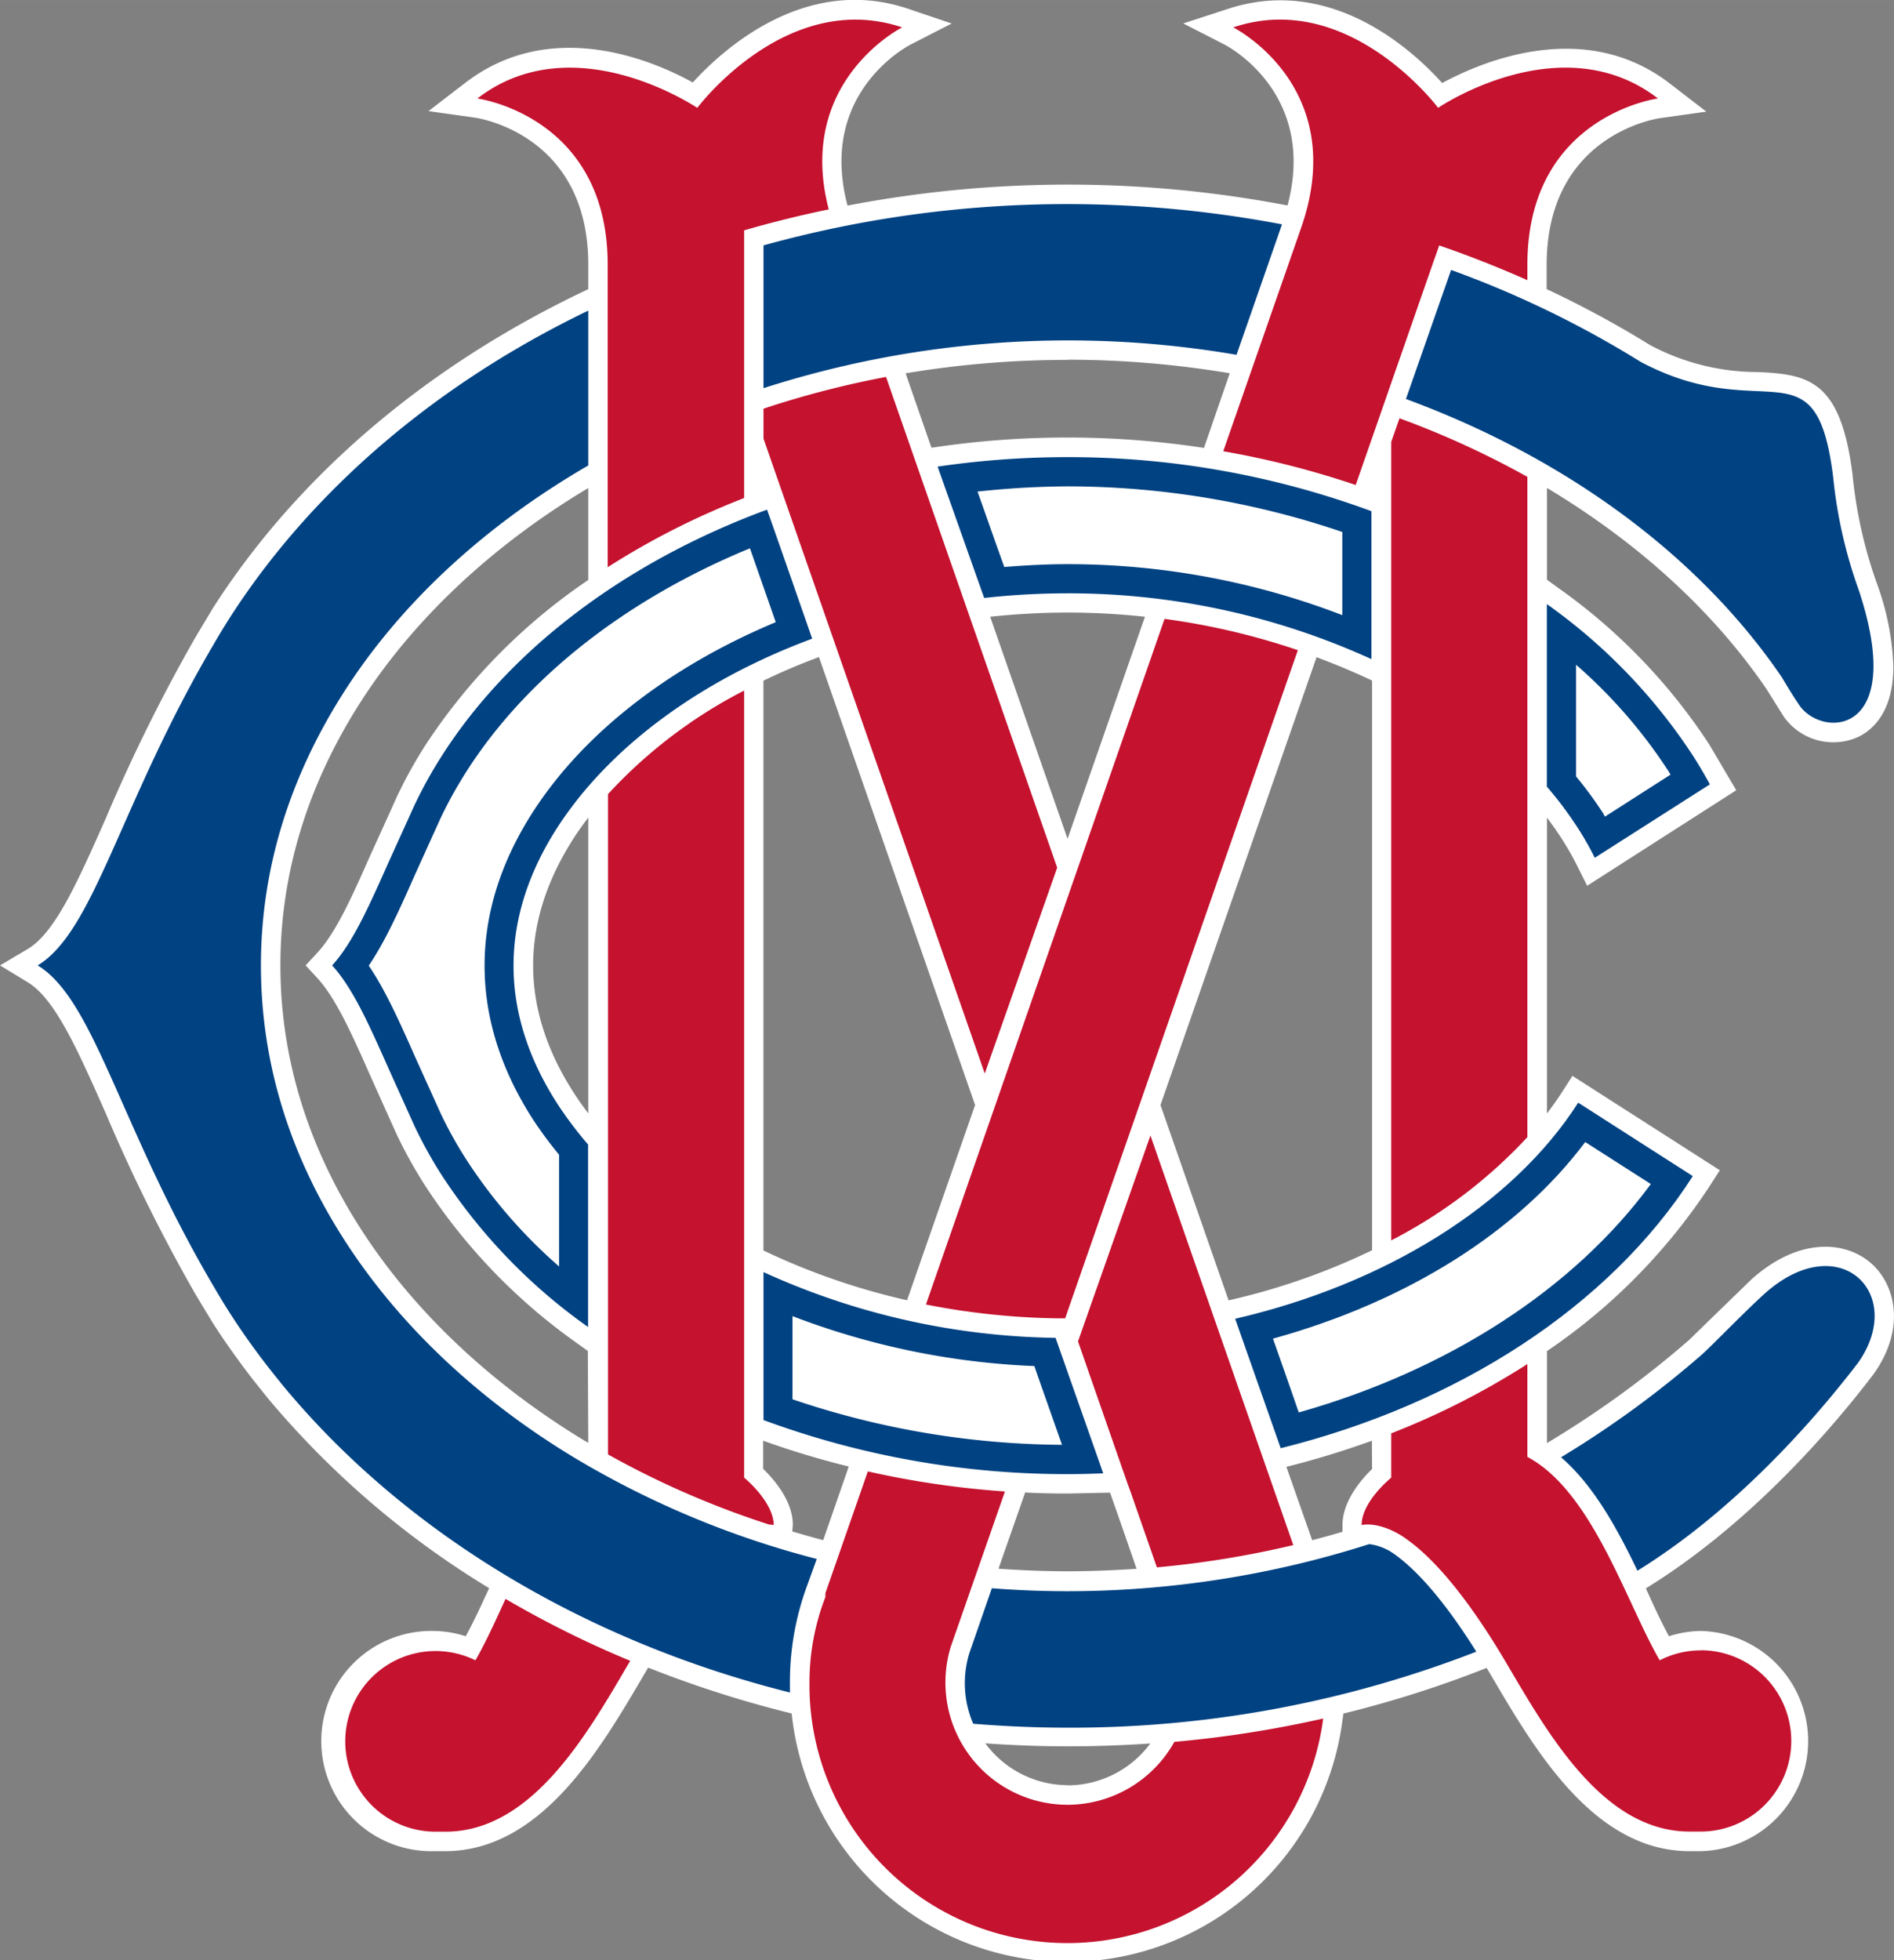 <svg xmlns="http://www.w3.org/2000/svg" width="103.61mm" height="107.19mm" viewBox="0 0 293.69 303.83">
  <rect x="0" y="0" width="293.69" height="303.83" fill="#808080" stroke="none"/>
  <defs>
    <style>
      .a {
        fill: #fff;
      }

      .b {
        fill: #c4122f;
      }

      .c {
        fill: #004282;
      }
    </style>
  </defs>
  <title>Melbourne Cricket Club logo</title>
  <g>
    <path class="a" d="M532.14,346.71l0,0h0Zm18.65-2.51c-4-3.53-11.26-4.12-18.61,2.48h0l-6.42,6.23-3.21,3.13a154.18,154.18,0,0,1-21.42,15.61l-.64.39V357.78a91.39,91.39,0,0,0,25.17-25.49l1.63-2.54-22.85-14.63-1.63,2.54c-.72,1.11-1.5,2.21-2.32,3.29V275.09c.82,1.1,1.6,2.21,2.32,3.33a44.36,44.36,0,0,1,2.41,4.24l1.5,3,23.12-14.81-4.18-7.08a89.91,89.91,0,0,0-23.41-24.27l-1.76-1.28V224c14,8.38,25.72,19,34,31.11l2.73,4.35a9.4,9.4,0,0,0,11.55,3.12c2.36-1.16,5.43-4,5.43-10.92A41.25,41.25,0,0,0,551.72,239a70.48,70.48,0,0,1-3.85-17.06c-1.82-14.59-6.77-15.55-14.68-15.91a35.46,35.46,0,0,1-16.75-4.2,158,158,0,0,0-16-8.65v-3.61c-.07-20.2,16.91-22.8,17.64-22.9l7.12-1-5.69-4.38c-13.29-10.22-29.31-3.29-35.27-.05-4.49-5-17.27-16.85-33.39-11.44L444.09,152l6.39,3.27c.61.32,14.38,7.62,9.78,24.94l-.34-.06a181,181,0,0,0-67.88.08l-.06-.2a26.62,26.62,0,0,1-.89-6.64c0-12.45,10.22-17.86,10.73-18.12l6.36-3.26-6.77-2.29c-16-5.38-28.85,6.45-33.37,11.43-5.89-3.25-21.82-10.29-35.29.06l-5.7,4.38,7.14,1c.72.1,17.71,2.7,17.64,22.92v3.67l-1.31.63c-24.24,11.67-43.91,28.54-56.88,48.79l0,0,0,0L291,247A264.84,264.84,0,0,0,277,275.24c-4.37,9.85-7.82,17.64-12.06,20.2L260.61,298l4.28,2.6c4.24,2.56,7.69,10.34,12.06,20.19A263.63,263.63,0,0,0,291,349.11l2.61,4.31c1.88,2.94,4,5.9,6.24,8.8l2.27,2.84a138.2,138.2,0,0,0,34.34,29.47l-.18.39-.45.95c-1,2.22-2,4.25-3,6.11a16.69,16.69,0,0,0-4.92-.82,17.07,17.07,0,1,0,0,34.13h1.5c14.88.13,24.06-15.46,30.76-26.84l.68-1.15.27-.46a170,170,0,0,0,21.25,6.86l1,.25a43,43,0,0,0,85.39,1.18l.17-1.17a170.22,170.22,0,0,0,21.69-6.87l.51-.2c.18.3.36.58.54.89l.39.67c6.71,11.38,15.88,27,30.79,26.84h1.48a17.07,17.07,0,0,0,0-34.13,16.75,16.75,0,0,0-4.93.82c-1-1.88-2-3.93-3-6.16l-.58-1.26.29-.18c16.15-10,28.88-24.95,35-33l.07-.1C556.19,354.21,554.48,347.47,550.79,344.2ZM351.83,372l-.64-.37c-14.57-8.83-26.57-20.2-34.7-32.89-8.23-12.85-12.4-26.56-12.4-40.75s4.17-27.9,12.4-40.76,20.45-24.33,35.34-33.22v14.25a91.41,91.41,0,0,0-25.18,25.49,72.14,72.14,0,0,0-4.58,8.28c0,.05-3.95,8.71-3.95,8.71-2.87,6.48-5.34,12.05-8.24,15.23L308,298l1.85,2c2.9,3.18,5.37,8.75,8.23,15.21l4,8.9a72.47,72.47,0,0,0,4.5,8.1,90.22,90.22,0,0,0,23.41,24.28l1.77,1.27Zm0-51.06c-.84-1.11-1.62-2.22-2.33-3.32-4.12-6.44-6.22-13-6.22-19.61s2.1-13.18,6.22-19.62c.72-1.13,1.51-2.22,2.33-3.31Zm74.32-116.82a152.53,152.53,0,0,1,25.15,2.1l-4,11.57a140.47,140.47,0,0,0-41.68-.11l-.58.08-4-11.53A151.75,151.75,0,0,1,426.15,204.15Zm0,74.26-12-34.42a114.32,114.32,0,0,1,11.94-.65,112.61,112.61,0,0,1,12.06.65Zm10.7,113.14c-3.56.24-7.12.39-10.71.39-3.44,0-7-.14-10.7-.4l3.85-11,.28-.81c2.19.11,4.39.16,6.58.16l6.58-.14c.17.44.36,1,.36,1S436,389,436.85,391.55Zm-48.59-4.44-.24-.06c-1.53-.4-3-.83-4.56-1.28l.09-1c0-3.74-2.92-7.08-4.6-8.7,0-.94,0-2.18,0-3.88v-.49a132.33,132.33,0,0,0,13.27,4Zm13-37.18a105.67,105.67,0,0,1-21-7.12l-1.27-.59V253.87c2.76-1.33,5.63-2.56,8.61-3.66l24.21,69.43Zm24.93,75.16a15.9,15.9,0,0,1-12.79-6.48c4.31.3,8.6.46,12.78.46s8.56-.15,12.8-.44A16,16,0,0,1,426.15,425.09Zm47.18-49c-1.69,1.62-4.59,5-4.59,8.68v1.05c-1.56.46-3.13.9-4.7,1.3l-4-11.37a133.42,133.42,0,0,0,13.26-4.05Zm0-33.91a103.89,103.89,0,0,1-21.87,7.68l-.38.09-10.56-30.28c10.37-29.72,24-68.82,24.2-69.41,2.47.92,4.91,1.93,7.28,3l1.33.62Z" transform="translate(-260.61 -148.37)"/>
    <g>
      <path class="b" d="M379,211.71v4.64l34.31,98.41,11.23-31.91L398,206.79A146.88,146.88,0,0,0,379,211.71Z" transform="translate(-260.61 -148.37)"/>
      <path class="b" d="M440,391.3a150.39,150.39,0,0,0,21.15-3.45L439,324.37l-11.23,31.91,7.61,21.84.56,1.53h0Z" transform="translate(-260.61 -148.37)"/>
      <path class="b" d="M497.45,222.28a138.05,138.05,0,0,0-19.83-9.08l-1.28,3.66V340.62a76.37,76.37,0,0,0,21.11-16Z" transform="translate(-260.61 -148.37)"/>
      <path class="b" d="M376,377.4h0v-122a75.56,75.56,0,0,0-21.11,16.05v53.2h0V373.8a138.08,138.08,0,0,0,25,10.87,5.19,5.19,0,0,1,.7.07C380.54,381.09,376,377.4,376,377.4Z" transform="translate(-260.61 -148.37)"/>
      <path class="b" d="M524.34,404.17a13.9,13.9,0,0,0-6.37,1.54c-5.2-8.95-10.43-26.16-20.52-31.53V359.79a119.83,119.83,0,0,1-21.11,10.74v6.87s-4.59,3.69-4.59,7.34c2.16-.4,5,.72,7,2.21,3.84,2.73,9.05,8.33,15.51,19.3,6.6,11.2,15.12,26.15,28.55,26h1.51a14.05,14.05,0,0,0,0-28.1Z" transform="translate(-260.61 -148.37)"/>
      <path class="b" d="M426.15,428.1a18.95,18.95,0,0,1-18.09-24.56l8.38-24a141.31,141.31,0,0,1-21.26-3.11l-6.58,18.87v.6a36.65,36.65,0,0,0-2.47,13.28,40,40,0,0,0,79.66,5.55,174.93,174.93,0,0,1-23.08,3.62A19,19,0,0,1,426.15,428.1Z" transform="translate(-260.61 -148.37)"/>
      <path class="b" d="M334.33,405.71A14,14,0,1,0,328,432.27h1.5c13.43.13,22-14.82,28.55-26l.29-.48A157.72,157.72,0,0,1,339,396.19C337.38,399.74,335.85,403.08,334.33,405.71Z" transform="translate(-260.61 -148.37)"/>
      <path class="b" d="M354.84,189.55v46.73A119.42,119.42,0,0,1,376,225.56V212.72h0v-3.19h0V184.07q6.44-1.87,13.12-3.25c-5.19-19.88,11.38-28.21,11.38-28.21-17.92-6-31.74,12.43-31.76,12.47s-19.1-13-34.1-1.45C334.59,163.63,354.93,166.3,354.84,189.55Z" transform="translate(-260.61 -148.37)"/>
      <path class="b" d="M404.19,350.56a113.21,113.21,0,0,0,20.11,2.14l1.48,0,.36-1.05,0,0,35.72-102.51a110.06,110.06,0,0,0-20.67-4.85Z" transform="translate(-260.61 -148.37)"/>
      <path class="b" d="M483.61,165.08s-13.84-18.49-31.77-12.47c0,0,18.19,9.12,10.52,31.09l-12.07,34.61a137.32,137.32,0,0,1,20.54,5.23l12.07-34.65.6-1.68.27-.8c4.68,1.6,9.24,3.41,13.68,5.38v-2.27c-.07-23.22,20.25-25.89,20.25-25.89C502.71,152.1,483.65,165.05,483.61,165.08Z" transform="translate(-260.61 -148.37)"/>
    </g>
    <g>
      <path class="c" d="M477,389.38a8.53,8.53,0,0,0-4.08-1.68A153.9,153.9,0,0,1,426.14,395c-3.93,0-7.85-.16-11.73-.46l-3.47,10a15.82,15.82,0,0,0,.58,11c4.81.39,9.69.61,14.62.61a173.58,173.58,0,0,0,63.39-11.78C483.94,395.45,479.69,391.32,477,389.38Z" transform="translate(-260.61 -148.37)"/>
      <path class="c" d="M379,186.4v22.13a154.3,154.3,0,0,1,73.35-5.17c3.68-10.54,6.4-18.35,7.05-20.22A178.56,178.56,0,0,0,426.15,180,176.1,176.1,0,0,0,379,186.4Z" transform="translate(-260.61 -148.37)"/>
      <path class="c" d="M426.09,240.33a113.12,113.12,0,0,1,47.18,10.2V227.6a135.72,135.72,0,0,0-47.18-8.38A138.63,138.63,0,0,0,406,220.69l7.22,20.36A116.5,116.5,0,0,1,426.09,240.33Z" transform="translate(-260.61 -148.37)"/>
      <path class="c" d="M379,345.54v22.93a135.82,135.82,0,0,0,47.19,8.38c1.84,0,3.67-.05,5.49-.12l-7.39-21A112.94,112.94,0,0,1,379,345.54Z" transform="translate(-260.61 -148.37)"/>
      <path class="c" d="M452.14,352.77l7.06,20.06c27.46-6.82,50.92-21.9,63.9-42.17l-17.77-11.38C495.08,335.29,475.2,347.44,452.14,352.77Z" transform="translate(-260.61 -148.37)"/>
      <path class="c" d="M507.9,281.32a47,47,0,0,0-2.57-4.53,58.13,58.13,0,0,0-4.86-6.5V242a87.37,87.37,0,0,1,22.63,23.46q1.42,2.22,2.65,4.48Z" transform="translate(-260.61 -148.37)"/>
      <path class="c" d="M548.86,239.9a73.21,73.21,0,0,1-4-17.64c-2.66-21.32-10.61-7.6-29.87-17.82a156.51,156.51,0,0,0-29.37-14.23l-7,20c24.46,9,45.24,24,58.28,43.12.94,1.59,1.85,3.06,2.72,4.34C543.14,262.82,556.33,262.52,548.86,239.9Z" transform="translate(-260.61 -148.37)"/>
      <path class="c" d="M534.19,348.92c11.58-10.4,22.09-.09,14.57,10.63-8.42,11-20.46,23.76-34.24,32.27-3.17-6.61-6.83-13.26-11.85-17.58a155.78,155.78,0,0,0,21.85-15.93C526,357,530.72,352.09,534.19,348.92Z" transform="translate(-260.61 -148.37)"/>
      <path class="c" d="M387.26,390a142.4,142.4,0,0,1-37.63-15.72h0c-14.76-8.93-27.1-20.42-35.69-33.83S301.07,312.79,301.07,298s4.34-29,12.88-42.38c9-14.07,22.16-26,37.88-35.11v-24c-23.64,11.37-43,27.95-55.65,47.7q-1.33,2.09-2.56,4.23C279.2,273,275.26,292.7,266.45,298h0c8.81,5.33,12.76,25.06,27.17,49.55.83,1.42,1.67,2.83,2.56,4.22q2.82,4.4,6.08,8.57l0,0c.72.92,1.45,1.83,2.19,2.74l0,0c18.48,22.37,46.16,39.47,78.65,47.62,0-.54,0-1.08,0-1.62a43,43,0,0,1,2.64-14.88Z" transform="translate(-260.61 -148.37)"/>
      <path class="c" d="M329.19,265.41a69,69,0,0,0-4.39,7.93L320.87,282c-3.12,7-5.57,12.52-8.76,16,3.19,3.5,5.65,9,8.76,16l4,8.87a68.65,68.65,0,0,0,4.29,7.73,86.89,86.89,0,0,0,22.64,23.45h0V325.76a58.33,58.33,0,0,1-4.87-6.48c-4.44-6.94-6.69-14.09-6.69-21.24s2.25-14.31,6.69-21.25c8-12.46,22.05-22.92,39.62-29.43,0,0-5.57-16-7-20C357.65,235.43,339.74,248.94,329.19,265.41Z" transform="translate(-260.61 -148.37)"/>
    </g>
    <g>
      <path class="a" d="M412.19,224.56c1.62,4.55,3,8.53,4.15,11.69,3.26-.26,6.52-.44,9.75-.44a118.4,118.4,0,0,1,42.66,7.9V230.82a132.58,132.58,0,0,0-42.66-7.07A135.44,135.44,0,0,0,412.19,224.56Z" transform="translate(-260.61 -148.37)"/>
      <path class="a" d="M505,268.71a62.25,62.25,0,0,1,4.15,5.64c.12.2.21.4.33.59l10.17-6.51-.35-.58A78.66,78.66,0,0,0,505,251.4Z" transform="translate(-260.61 -148.37)"/>
      <path class="a" d="M458,355.85c1.42,4,2.73,7.76,4,11.44,23.25-6.57,42.71-19.21,54.59-35.4l-10.17-6.51C496,339.28,478.8,350.11,458,355.85Z" transform="translate(-260.61 -148.37)"/>
      <path class="a" d="M383.49,365.25a132.37,132.37,0,0,0,41.8,7.06C423.55,367.37,422,363,421,360.1a117.92,117.92,0,0,1-37.51-7.74Z" transform="translate(-260.61 -148.37)"/>
      <path class="a" d="M333,267.85h0a65.57,65.57,0,0,0-4.11,7.41l.09-.2-4,8.83c-2.41,5.45-4.6,10.32-7.19,14.15,2.6,3.83,4.78,8.7,7.21,14.19,0,0,4,8.84,4,8.84a64.09,64.09,0,0,0,4,7.15,78.67,78.67,0,0,0,14.31,16.45V327.35a61.28,61.28,0,0,1-4.16-5.64c-4.91-7.67-7.4-15.64-7.4-23.67s2.49-16,7.41-23.69c7.86-12.28,21.19-22.63,37.74-29.55l-4-11.45C357.84,241.19,342.32,253.28,333,267.85Z" transform="translate(-260.61 -148.37)"/>
    </g>
  </g>
</svg>
